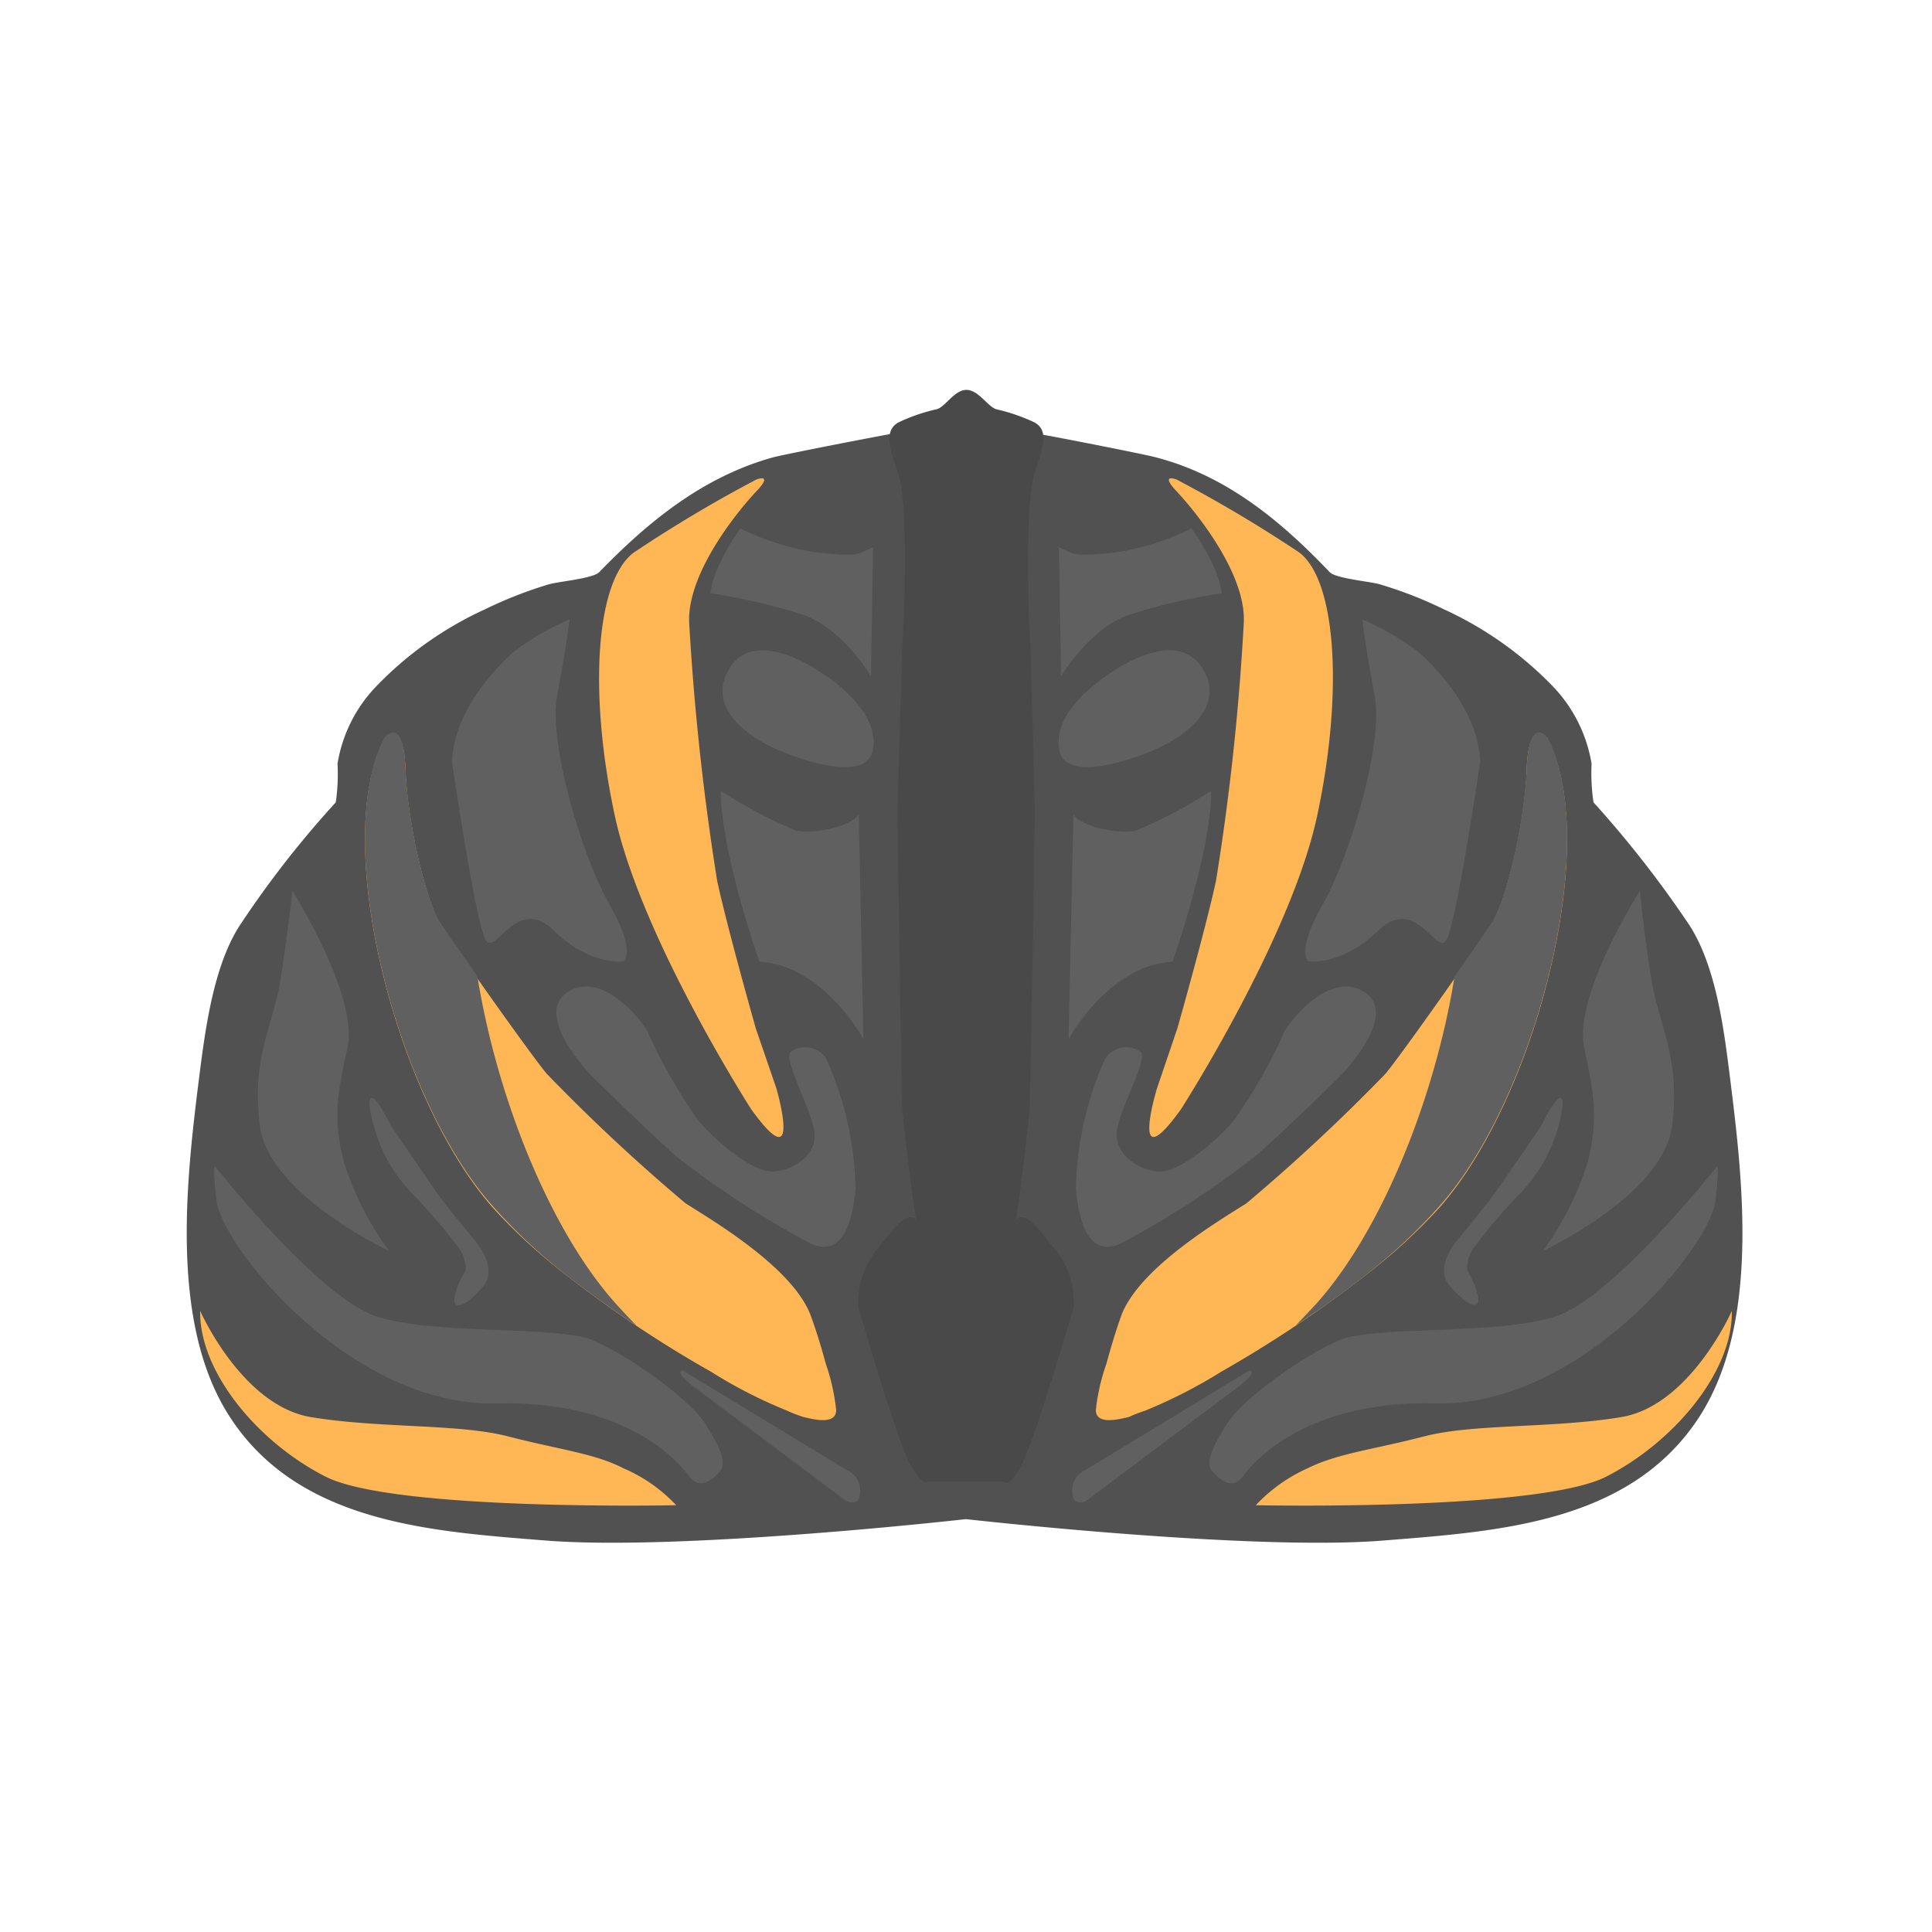 <svg id="圖層_1" data-name="圖層 1" xmlns="http://www.w3.org/2000/svg" viewBox="0 0 100 100"><defs><style>.cls-1{fill:#515151;}.cls-2{fill:#ffb655;}.cls-3{fill:#494949;}.cls-4{fill:#606060;}</style></defs><path class="cls-1" d="M89.53,55.67c-.3-2.43-.74-5.83-2.18-7.92a55.51,55.51,0,0,0-4.87-6.22,10.18,10.18,0,0,1-.1-2,7.56,7.56,0,0,0-2-4,18.6,18.6,0,0,0-5.66-4,21.43,21.43,0,0,0-3.28-1.28c-.47-.15-2.3-.3-2.62-.64-2.53-2.66-5.36-5-9-5.94-.85-.23-9.9-2-9.9-1.82,0-.17-9,1.59-9.9,1.82-3.6,1-6.42,3.28-9,5.94-.32.34-2.15.49-2.63.64a21.73,21.73,0,0,0-3.27,1.28,18.44,18.44,0,0,0-5.65,4,7.5,7.5,0,0,0-2,4,10.21,10.21,0,0,1-.09,2,51.47,51.47,0,0,0-4.87,6.22c-1.44,2.09-1.88,5.49-2.19,7.92-.69,5.47-1.57,13,1.67,17.81,3.61,5.4,10.46,5.79,16.29,6.26C35.34,80.29,50,78.63,50,78.63s14.67,1.66,21.57,1.11c5.84-.47,12.68-.86,16.29-6.26C91.11,68.64,90.22,61.14,89.53,55.67Z"/><path class="cls-2" d="M40.7,73A25,25,0,0,1,36.8,71a61.23,61.23,0,0,1-7.49-5,29,29,0,0,1-3.79-3.48c-5-5.63-8.41-18.89-5.63-24.26,0,0,1-1.21,1.1,1.59s1.07,6.81,1.81,8,4.86,7,5.52,7.75a94.73,94.73,0,0,0,7.16,6.68c1.24.8,5.6,3.32,6.5,5.86.29.8.54,1.62.76,2.44a10.67,10.67,0,0,1,.54,2.4c0,.81-1.23.47-1.71.36A8.7,8.7,0,0,1,40.7,73Z"/><path class="cls-2" d="M38.88,57.41s-5.7-8.88-7.06-15.2-1-12.17,1-13.62a69.62,69.62,0,0,1,6.33-3.77s.91-.35,0,.61-3.57,4.18-3.48,6.77a132.37,132.37,0,0,0,1.45,13.39c.54,2.5,2,7.64,2,7.64l1.07,3.12S41.59,61.18,38.88,57.41Z"/><path class="cls-2" d="M35,77.91s-14.63.31-18.15-1.48S10.31,71,10.36,67.85c0,0,2.16,4.91,5.74,5.5s7.63.33,10.21,1,4.48.88,5.94,1.64A8.13,8.13,0,0,1,35,77.91Z"/><path class="cls-2" d="M59.31,73A25.92,25.92,0,0,0,63.21,71a61.9,61.9,0,0,0,7.48-5,29.1,29.1,0,0,0,3.8-3.48c5-5.63,8.4-18.89,5.62-24.26,0,0-1-1.21-1.09,1.59s-1.07,6.81-1.82,8-4.85,7-5.51,7.75a96.93,96.93,0,0,1-7.17,6.68c-1.24.8-5.59,3.32-6.5,5.86-.28.8-.53,1.62-.75,2.44a10.69,10.69,0,0,0-.55,2.4c0,.81,1.24.47,1.72.36C58.73,73.2,59,73.11,59.31,73Z"/><path class="cls-2" d="M61.13,57.41s5.7-8.88,7.05-15.2,1-12.17-.94-13.62a70.76,70.76,0,0,0-6.34-3.77s-.9-.35,0,.61,3.58,4.18,3.48,6.77a126.85,126.85,0,0,1-1.44,13.39c-.54,2.5-2,7.64-2,7.64l-1.06,3.12S58.42,61.18,61.13,57.41Z"/><path class="cls-2" d="M65,77.91s14.64.31,18.14-1.48S89.7,71,89.64,67.85c0,0-2.16,4.91-5.73,5.5s-7.64.33-10.21,1-4.48.88-6,1.64A8.33,8.33,0,0,0,65,77.91Z"/><path class="cls-3" d="M53.56,21.87a9.86,9.86,0,0,0-2-.69c-.44-.14-.92-1-1.54-1s-1.1.89-1.53,1a9.48,9.48,0,0,0-2,.69c-.67.4-.53,1.14,0,2.65s.31,7.42.26,8S46.45,42,46.45,42s.17,12.78.26,15.53A142.68,142.68,0,0,0,49,72.13C49.5,74.2,50,74,50,74s.5.19,1-1.88a140.07,140.07,0,0,0,2.29-14.65c.09-2.75.27-15.53.27-15.53s-.22-8.93-.27-9.47-.25-6.46.27-8S54.22,22.27,53.56,21.87Z"/><path class="cls-3" d="M54.73,64.82c-1-1.23-1.94-2.71-2.4-1.15S50,71.55,50,71.55l-2.32-7.88c-.46-1.56-1.4-.08-2.4,1.15a4.32,4.32,0,0,0-.85,2.87s1.93,6.65,2.63,8,1,1,1,1h3.88s.31.41,1-1,2.63-8,2.63-8A4.32,4.32,0,0,0,54.73,64.82Z"/><path class="cls-4" d="M43.86,76.11l-8.51-5.17s-.51,0,.46.76l8,6s.67.31.7-.39A1.14,1.14,0,0,0,43.86,76.11Z"/><path class="cls-4" d="M30.68,55.75s-3.18-3.21-1.28-4.41,4.12,1.86,4.18,2.2A27.28,27.28,0,0,0,36.15,58c.73.89,2.81,2.79,4,2.63s2.16-1,2-2.09-1.61-3.7-1.23-4.08a1.28,1.28,0,0,1,1.85.35,17.08,17.08,0,0,1,1.51,6.74c-.16,1.7-.66,3.55-2.32,2.82a47.62,47.62,0,0,1-6.9-4.47C33.91,58.91,30.68,55.75,30.68,55.75Z"/><path class="cls-4" d="M44.69,53.78s-2.08-3.84-5.38-4c0,0-2-5.64-2-8.85A23.76,23.76,0,0,0,41.22,43c.91.18,2.77-.19,3.23-.84Z"/><path class="cls-4" d="M56.14,76.11l8.52-5.17s.5,0-.46.76l-8,6s-.67.31-.69-.39A1.15,1.15,0,0,1,56.14,76.11Z"/><path class="cls-4" d="M69.32,55.75s3.19-3.21,1.29-4.41-4.13,1.86-4.19,2.2A27.12,27.12,0,0,1,63.86,58c-.74.89-2.82,2.79-4,2.63s-2.16-1-2.05-2.09,1.62-3.7,1.24-4.08a1.28,1.28,0,0,0-1.85.35,17.08,17.08,0,0,0-1.51,6.74c.15,1.7.66,3.55,2.31,2.82a48.29,48.29,0,0,0,6.91-4.47C66.09,58.91,69.32,55.75,69.32,55.75Z"/><path class="cls-4" d="M55.31,53.78s2.09-3.84,5.38-4c0,0,2-5.64,2-8.85A23.76,23.76,0,0,1,58.78,43c-.9.18-2.76-.19-3.22-.84Z"/><path class="cls-4" d="M35.69,76.45s-2.52-4-10-3.81S11.5,64.56,11.21,62.16s0-1.69,0-1.69,5.27,6.67,8.26,7.66,9.36.47,11.18,1.23,5,3,5.86,4.34,1.08,2.07.76,2.45S36.27,77.16,35.69,76.45Z"/><path class="cls-4" d="M20.14,64.75s-6.24-2.91-6.69-6.49.7-5.14,1.09-7.67.59-4.48.59-4.48,3.46,5.45,2.85,8.14-.69,3.81-.18,5.9A16,16,0,0,0,20.14,64.75Z"/><path class="cls-4" d="M23.4,39.45s1.23,8.47,1.76,9.23,1.58-2.38,3.51-.51,3.63,1.58,3.63,1.58.62-.55-.74-2.91S28.37,38.55,28.84,36s.65-3.94.65-3.94a13.16,13.16,0,0,0-3,1.76C25.51,34.74,23.46,36.91,23.4,39.45Z"/><path class="cls-4" d="M40.19,38.78s-3.8-1.55-2.54-4,4.58-.14,4.8,0,3.1,1.91,2.74,4S40.19,38.78,40.19,38.78Z"/><path class="cls-4" d="M20.26,60.4a8.26,8.26,0,0,1-1.14-3.23c0-1.21,1.14,1.14,1.14,1.14s2,2.91,2.3,3.36S24.41,64,24.41,64s1.43,1.49.64,2.52-1.71,1.44-1.51.55.57-1.18.56-1.4a1.86,1.86,0,0,0-.44-1.19A29.84,29.84,0,0,0,21.55,62,8.78,8.78,0,0,1,20.26,60.4Z"/><path class="cls-4" d="M64.31,76.45s2.53-4,10-3.81S88.5,64.56,88.79,62.16s0-1.69,0-1.69-5.27,6.67-8.25,7.66-9.37.47-11.19,1.23-5,3-5.85,4.34-1.09,2.07-.75,2.45S63.73,77.16,64.31,76.45Z"/><path class="cls-4" d="M79.86,64.75s6.25-2.91,6.69-6.49-.69-5.14-1.09-7.67-.58-4.48-.58-4.48S81.41,51.56,82,54.25s.69,3.81.18,5.9A16,16,0,0,1,79.86,64.75Z"/><path class="cls-4" d="M76.61,39.45s-1.24,8.47-1.76,9.23-1.59-2.38-3.52-.51-3.63,1.58-3.63,1.58-.61-.55.75-2.91,3.18-8.29,2.7-10.83-.63-3.94-.63-3.94a13.38,13.38,0,0,1,3,1.76C74.49,34.74,76.55,36.91,76.61,39.45Z"/><path class="cls-4" d="M59.82,38.78s3.8-1.55,2.53-4-4.58-.14-4.79,0-3.1,1.91-2.74,4S59.82,38.78,59.82,38.78Z"/><path class="cls-4" d="M79.75,60.4a8.26,8.26,0,0,0,1.14-3.23c0-1.21-1.14,1.14-1.14,1.14s-2,2.91-2.31,3.36S75.59,64,75.59,64,74.17,65.47,75,66.5s1.7,1.44,1.49.55-.56-1.18-.55-1.4a1.8,1.8,0,0,1,.44-1.19A26.37,26.37,0,0,1,78.46,62,8.78,8.78,0,0,0,79.75,60.4Z"/><path class="cls-4" d="M45.08,35s-1.54-2.61-3.68-3.23a30.3,30.3,0,0,0-4.62-1.06s0-1.13,1.54-3.36a13.25,13.25,0,0,0,4,1.25c1.94.2,2.06.1,2.46-.09l.41-.18Z"/><path class="cls-4" d="M54.92,35s1.55-2.61,3.68-3.23a30.32,30.32,0,0,1,4.63-1.06s0-1.13-1.55-3.36a13.25,13.25,0,0,1-4,1.25c-1.94.2-2.06.1-2.47-.09l-.4-.18Z"/><path class="cls-4" d="M31.85,67.45c-3.4-3.81-6.14-10.68-7.14-16.92-.87-1.24-1.62-2.34-1.91-2.75-.74-1.14-1.7-5.15-1.81-8s-1.1-1.59-1.1-1.59c-2.78,5.37.6,18.63,5.63,24.26A29,29,0,0,0,29.31,66q1.77,1.38,3.63,2.61C32.56,68.22,32.2,67.84,31.85,67.45Z"/><path class="cls-4" d="M68.16,67.45c3.39-3.81,6.13-10.68,7.13-16.92.88-1.24,1.63-2.34,1.91-2.75.75-1.14,1.7-5.15,1.82-8s1.09-1.59,1.09-1.59c2.78,5.37-.6,18.63-5.62,24.26A29.1,29.1,0,0,1,70.69,66c-1.17.92-2.39,1.79-3.63,2.61C67.44,68.22,67.8,67.84,68.16,67.45Z"/></svg>